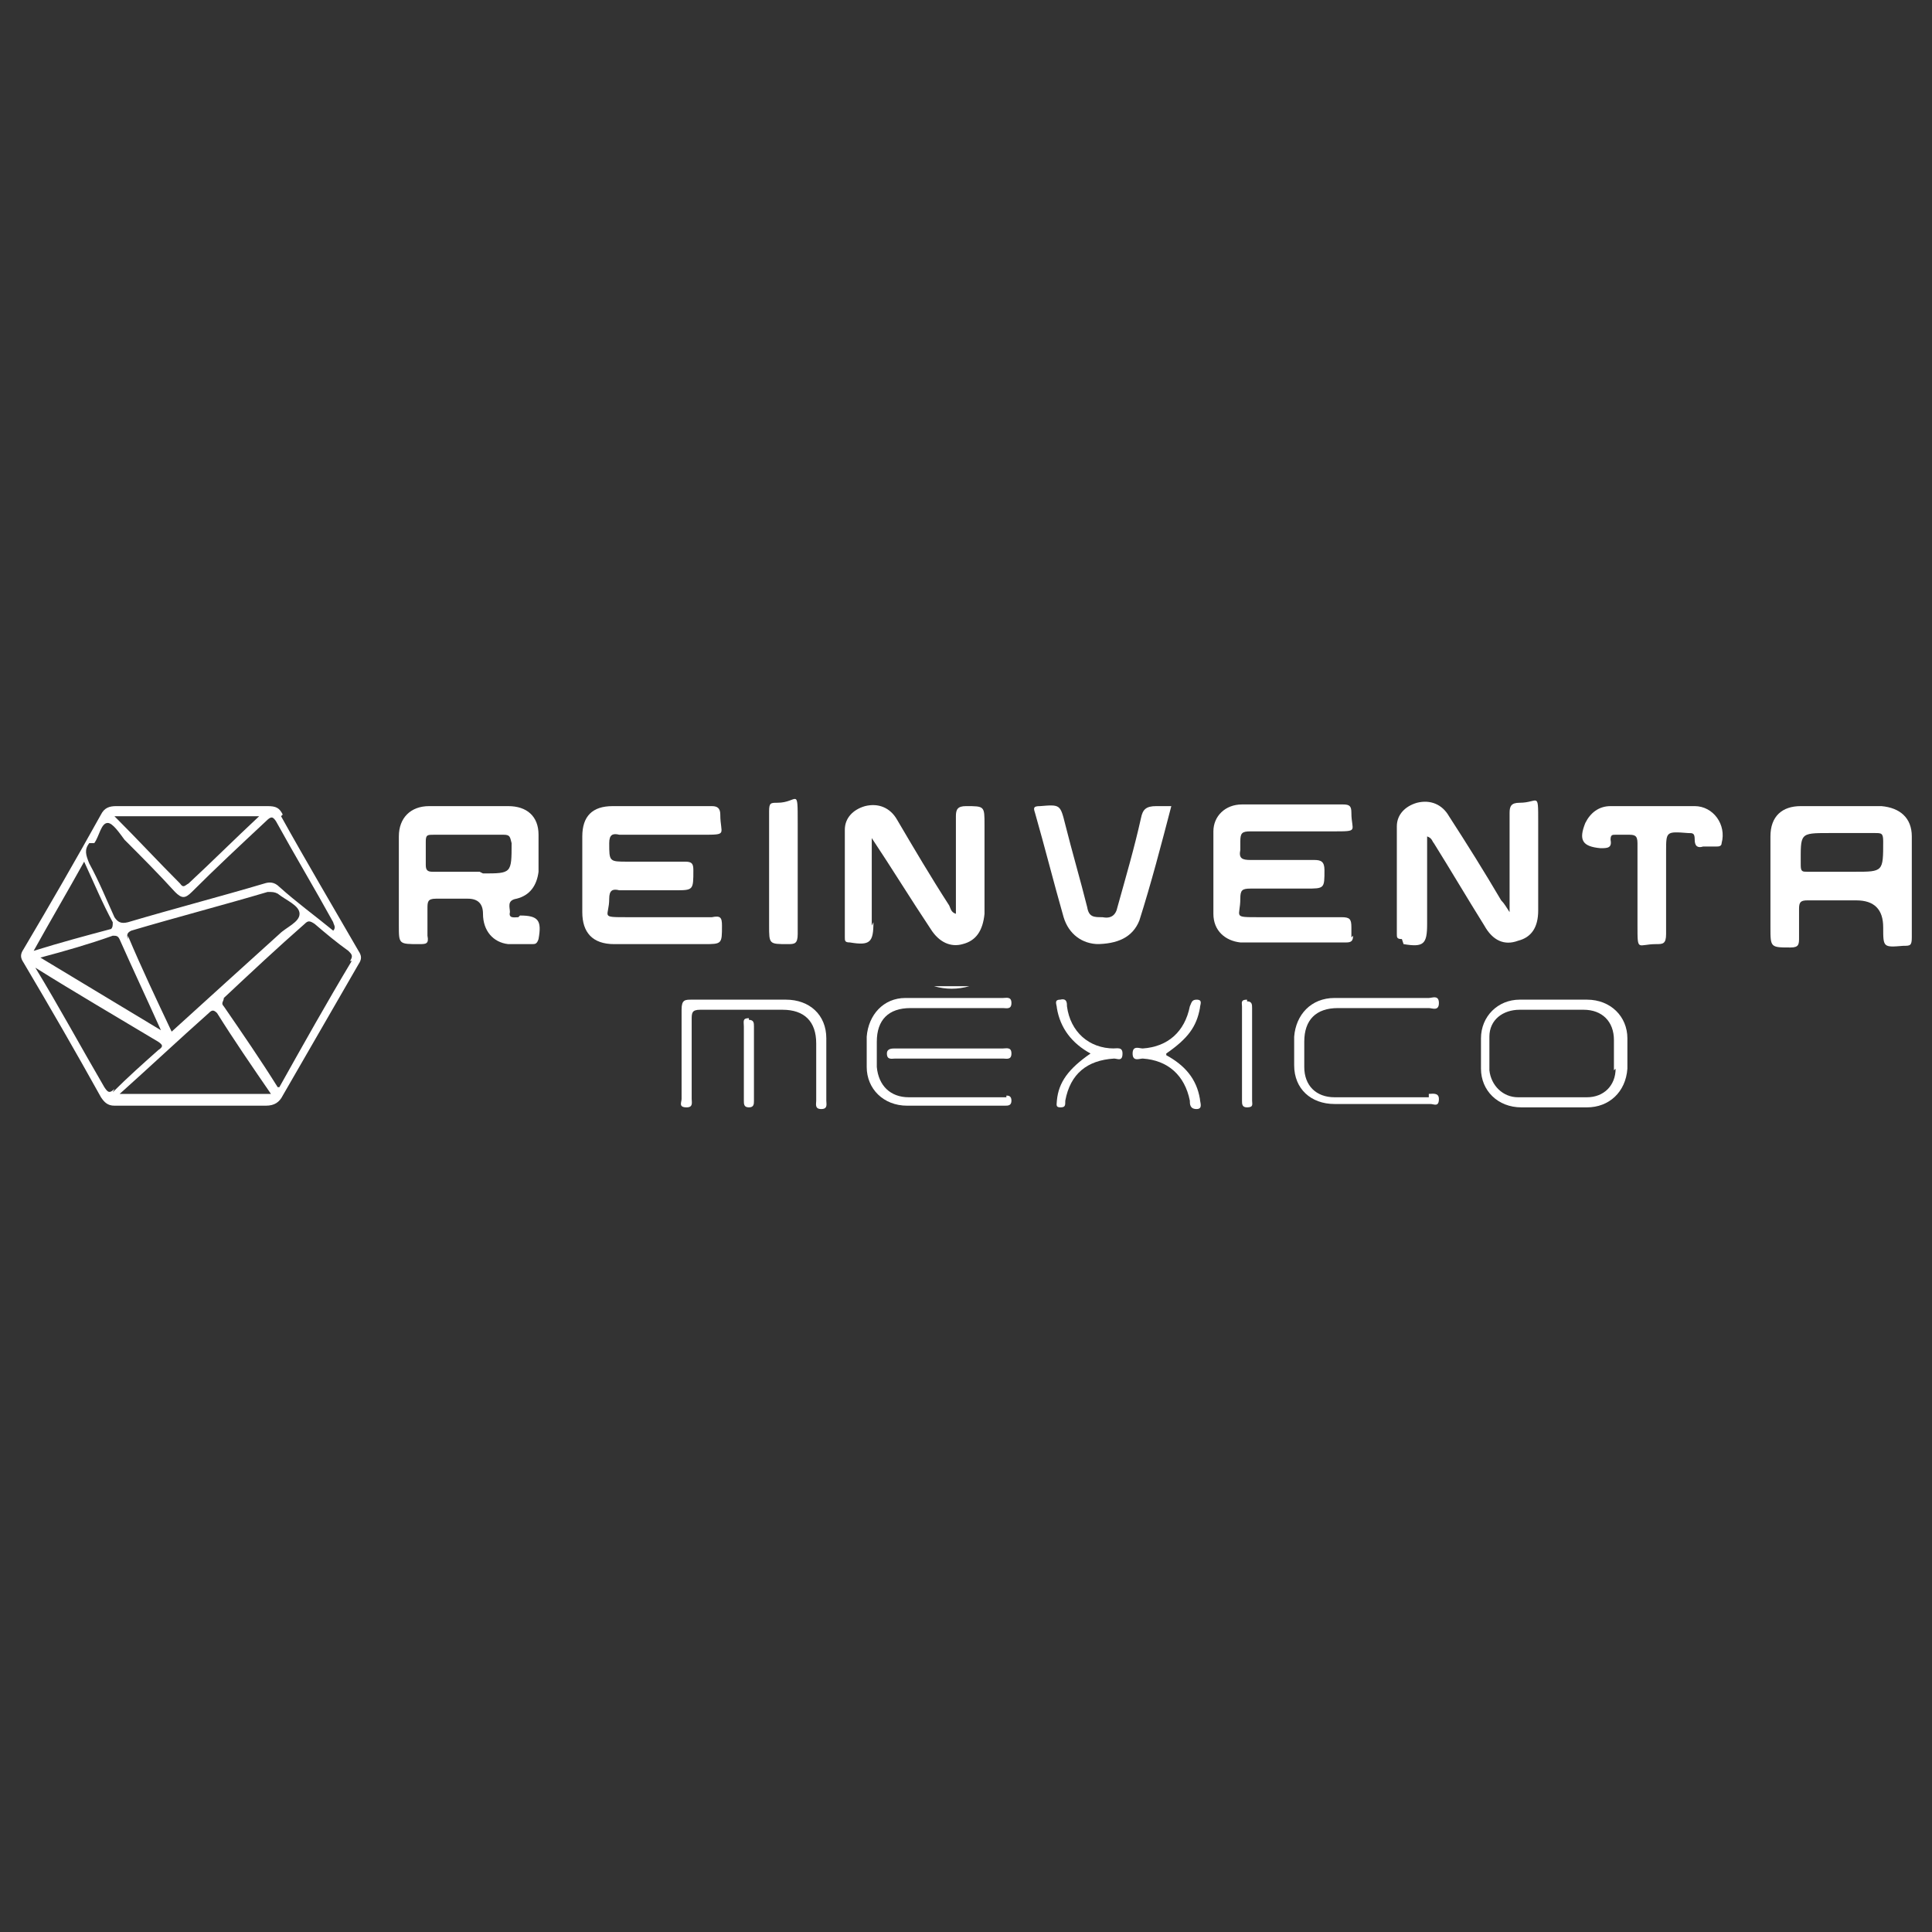 <?xml version="1.0" encoding="UTF-8"?>
<svg id="Capa_1" data-name="Capa 1" xmlns="http://www.w3.org/2000/svg" version="1.1" viewBox="0 0 114.8 114.8">
  <rect x="0" y="0" width="114.8" height="114.8" fill="#333333" stroke="none"/>
  <defs>
    <style>
      .cls-1 {
        fill: #fff;
        stroke-width: 0px;
      }
    </style>
  </defs>
  <path class="cls-1" d="M16.8,48.4c-.2-.4-.4-.5-.9-.5-3,0-6,0-9,0-.4,0-.7.1-.9.5-1.5,2.7-3,5.3-4.6,8-.2.3-.2.5,0,.8,1.6,2.7,3.1,5.3,4.6,8,.2.3.4.5.8.5,1.5,0,3,0,4.5,0,1.5,0,3,0,4.5,0,.5,0,.8-.2,1-.6,1.5-2.6,3-5.2,4.5-7.8.2-.3.2-.5,0-.8-1.5-2.6-3.1-5.3-4.6-8ZM15.4,48.5c-1.5,1.4-2.8,2.7-4.2,4-.2.1-.3.3-.5,0-1.3-1.3-2.5-2.6-3.9-4h8.5ZM5.6,50.1c.3-.4.4-1.2.8-1.2.3,0,.7.6,1,1,1,1,2,2,3,3.1.4.4.6.4,1,0,1.4-1.4,2.9-2.8,4.4-4.2.3-.3.4-.3.6,0,1.1,2,2.3,4,3.4,6,0,.1.2.3,0,.5-1.1-.9-2.2-1.7-3.2-2.6-.3-.3-.6-.3-.9-.2-2.7.8-5.4,1.5-8.1,2.3-.4.1-.6,0-.8-.3-.5-1.1-.9-2.1-1.5-3.2-.2-.5-.3-.8,0-1.2ZM7.6,55.8c-.1-.3,0-.4.2-.5,2.7-.8,5.4-1.5,8.1-2.3.3,0,.4,0,.6.1.5.4,1.3.7,1.3,1.2,0,.5-.8.8-1.2,1.2-2.1,1.9-4.2,3.8-6.4,5.8-.9-1.9-1.8-3.8-2.6-5.7ZM9.7,61.3c-2.5-1.5-4.8-2.9-7.3-4.4,1.5-.4,2.9-.8,4.3-1.3.2,0,.3,0,.4.2.8,1.8,1.6,3.5,2.5,5.5ZM5,51.2c.6,1.3,1.1,2.5,1.7,3.6,0,.2,0,.3-.1.4-1.5.4-3,.8-4.6,1.3,1-1.8,2-3.5,3-5.3ZM6.8,64.7c-.3.3-.4.2-.6-.1-1.4-2.4-2.7-4.8-4.1-7.1,0,0,0,0,0,0,2.4,1.5,4.8,2.9,7.3,4.4.3.2.3.3,0,.5-.9.8-1.8,1.6-2.7,2.5ZM7,65.1c1.9-1.7,3.6-3.3,5.4-4.9.2-.2.3-.2.5,0,1,1.6,2.1,3.2,3.2,4.8H7ZM20.9,57.1c-1.5,2.5-2.9,5-4.3,7.5,0,0,0,0-.1,0-1-1.6-2.1-3.2-3.2-4.8-.2-.2,0-.3,0-.5,1.6-1.5,3.2-3,4.8-4.4.2-.2.3-.2.6,0,.7.6,1.3,1.1,2,1.6.2.2.3.3.1.6Z"/>
  <path class="cls-1" d="M30.8,54.5s0,0,0,0c-.2,0-.6.1-.5-.3,0-.3-.2-.7.4-.8.8-.2,1.2-.8,1.3-1.6,0-.7,0-1.4,0-2.2,0-1.1-.7-1.7-1.8-1.7-1.6,0-3.2,0-4.7,0-1.1,0-1.8.7-1.8,1.8,0,1,0,1.9,0,2.9v2.4c0,1.1,0,1.1,1.2,1.1.4,0,.6,0,.5-.5,0-.5,0-1.1,0-1.6,0-.4,0-.6.5-.6.6,0,1.3,0,1.9,0q.9,0,.9.9c0,1,.6,1.7,1.5,1.8.5,0,.9,0,1.4,0,.2,0,.3,0,.4-.3.2-1.1,0-1.4-1.1-1.4ZM28.5,51.8c-.3,0-.5,0-.8,0-.7,0-1.4,0-2,0-.3,0-.4-.1-.4-.4,0-.5,0-.9,0-1.4,0-.4.1-.4.5-.4,1.4,0,2.7,0,4.1,0,.4,0,.4.1.5.5,0,1.8,0,1.8-1.7,1.8Z"/>
  <path class="cls-1" d="M80.3,55.7c0-.2,0-.4,0-.6,0-.5-.1-.6-.6-.6-1.6,0-3.3,0-4.9,0s-1.1,0-1.1-1.1c0-.5.1-.6.6-.6,1.1,0,2.2,0,3.3,0s1.1,0,1.1-1.1c0-.5-.2-.6-.6-.6-1.3,0-2.5,0-3.8,0-.5,0-.7-.1-.6-.6,0-.2,0-.3,0-.5,0-.5.1-.6.6-.6,1.6,0,3.3,0,4.9,0s1.1,0,1.1-1.1c0-.4-.1-.5-.5-.5-1,0-2,0-3,0-1,0-2,0-3,0-1,0-1.7.7-1.7,1.6,0,1.6,0,3.3,0,4.9,0,1,.7,1.6,1.6,1.7,2.1,0,4.2,0,6.3,0,.3,0,.4-.1.4-.4Z"/>
  <path class="cls-1" d="M42.9,55c0-.5-.1-.6-.6-.5-1.7,0-3.3,0-5,0s-1.1,0-1.1-1.1c0-.5.2-.6.6-.5,1.1,0,2.2,0,3.3,0s1.1,0,1.1-1.2c0-.4-.1-.5-.5-.5-1.1,0-2.3,0-3.4,0s-1.1,0-1.1-1.1c0-.5.2-.6.6-.5,1.6,0,3.3,0,4.9,0s1.1,0,1.1-1.2c0-.4-.2-.5-.5-.5-1,0-2,0-3,0s-1.9,0-2.9,0c-1.2,0-1.8.6-1.8,1.8,0,1.5,0,3,0,4.5,0,1.2.6,1.9,1.9,1.9,1.8,0,3.6,0,5.3,0,1.1,0,1.1,0,1.1-1.1Z"/>
  <path class="cls-1" d="M111.7,47.9c-1.6,0-3.2,0-4.7,0-1.1,0-1.8.6-1.8,1.8,0,1,0,2,0,3,0,.8,0,1.6,0,2.4,0,1.2,0,1.2,1.2,1.2.5,0,.5-.2.5-.6,0-.6,0-1.1,0-1.7,0-.4.1-.5.5-.5,1,0,1.9,0,2.9,0q1.6,0,1.6,1.6c0,1.2,0,1.2,1.2,1.1.4,0,.5,0,.5-.5,0-2,0-4,0-6,0-1.1-.7-1.7-1.8-1.8ZM110.2,51.8c-.2,0-.5,0-.7,0-.7,0-1.4,0-2.1,0-.3,0-.4,0-.4-.4,0-1.9-.1-1.9,1.7-1.9s1.8,0,2.7,0c.4,0,.5,0,.5.5,0,1.8,0,1.8-1.7,1.8Z"/>
  <path class="cls-1" d="M51.8,55v-5.2c1.2,1.8,2.3,3.6,3.5,5.4.5.8,1.2,1.1,1.9.9.8-.2,1.2-.8,1.3-1.8,0-1.8,0-3.6,0-5.3,0-1.1,0-1.1-1.1-1.1-.5,0-.6.2-.6.6,0,1.9,0,3.8,0,5.8-.3-.1-.3-.3-.4-.5-1.1-1.7-2.1-3.4-3.1-5.1-.4-.7-1.1-1-1.9-.8-.7.2-1.2.7-1.2,1.4,0,2.1,0,4.3,0,6.4,0,.2,0,.3.3.3,1.2.2,1.4,0,1.4-1.2Z"/>
  <path class="cls-1" d="M83.4,56.1c1.2.2,1.4,0,1.4-1.2,0-.4,0-.8,0-1.1v-4.1c.3.1.3.3.4.4,1,1.6,2,3.3,3,4.9.5.9,1.2,1.2,2,.9.8-.2,1.2-.8,1.2-1.8,0-1.8,0-3.5,0-5.3s0-1.1-1.1-1.1c-.5,0-.6.2-.6.6,0,1.9,0,3.8,0,5.9-.2-.3-.3-.5-.5-.7-1-1.7-2-3.3-3.1-5-.4-.7-1.1-1-1.9-.8-.7.2-1.2.7-1.2,1.4,0,2.1,0,4.3,0,6.4,0,.2,0,.3.3.3Z"/>
  <path class="cls-1" d="M65.1,56.1c1.3,0,2.2-.4,2.6-1.4.7-2.2,1.3-4.5,1.9-6.8-.4,0-.7,0-.9,0-.6,0-.8.2-.9.7-.4,1.8-.9,3.5-1.4,5.3-.1.5-.4.7-.9.6-.5,0-.8,0-.9-.6-.4-1.6-.9-3.3-1.3-4.9-.3-1.2-.3-1.2-1.5-1.1-.4,0-.4.1-.3.4.6,2.1,1.1,4.1,1.7,6.2.3,1,1.1,1.6,2.1,1.6Z"/>
  <path class="cls-1" d="M100.8,47.9c-1.7,0-3.4,0-5.1,0-.7,0-1.2.4-1.5,1-.4,1-.2,1.4.9,1.5.4,0,.7,0,.6-.5,0-.3.1-.3.3-.3.2,0,.5,0,.7,0,.4,0,.6,0,.6.5,0,1.6,0,3.3,0,4.9s0,1.1,1.1,1.1c.4,0,.6,0,.6-.6,0-.9,0-1.8,0-2.7s0-1.5,0-2.2c0-1.2,0-1.2,1.3-1.1.3,0,.4,0,.4.4,0,.4.2.5.5.4.3,0,.5,0,.8,0,.1,0,.3,0,.3-.2.3-1.1-.5-2.2-1.6-2.2Z"/>
  <path class="cls-1" d="M94.2,59.4c-1.3,0-2.6,0-3.9,0-1.3,0-2.3,1-2.3,2.3,0,.6,0,1.2,0,1.8,0,1.3,1,2.3,2.4,2.3.7,0,1.3,0,2,0,.6,0,1.3,0,1.9,0,1.3,0,2.3-.9,2.4-2.3,0-.6,0-1.2,0-1.8,0-1.3-1-2.3-2.4-2.3ZM96,63.5c0,1-.7,1.7-1.7,1.7-1.3,0-2.7,0-4.1,0-.9,0-1.6-.7-1.7-1.6,0-.7,0-1.4,0-2,0-1,.8-1.6,1.8-1.6.6,0,1.3,0,1.9,0s1.3,0,1.9,0c1.1,0,1.8.7,1.8,1.8,0,.6,0,1.2,0,1.8Z"/>
  <path class="cls-1" d="M45.7,52c0,1,0,2,0,3,0,1.1,0,1.1,1.1,1.1.4,0,.6,0,.6-.6,0-2.2,0-4.4,0-6.6s0-1.2-1.2-1.2c-.4,0-.5,0-.5.5,0,1.2,0,2.4,0,3.7Z"/>
  <path class="cls-1" d="M59.8,65.2c-.1,0-.3,0-.4,0-1.8,0-3.6,0-5.4,0-1.1,0-1.8-.7-1.9-1.8,0-.5,0-1,0-1.5,0-1.3.7-2,2-2,1.8,0,3.7,0,5.5,0,.2,0,.5.1.5-.3,0-.4-.3-.3-.5-.3-1.9,0-3.9,0-5.8,0-1.3,0-2.2,1-2.3,2.3,0,.6,0,1.2,0,1.8,0,1.3,1,2.3,2.4,2.3.9,0,1.9,0,2.8,0,1,0,2,0,3,0,.2,0,.4,0,.4-.3,0-.3-.2-.3-.3-.3Z"/>
  <path class="cls-1" d="M49.1,61.7c0-1.4-1-2.3-2.4-2.3-.9,0-1.8,0-2.8,0-.9,0-1.9,0-2.8,0-.4,0-.6,0-.6.6,0,1.8,0,3.5,0,5.3,0,.2-.2.5.3.5.4,0,.3-.3.3-.5,0-1.6,0-3.2,0-4.7,0-.4,0-.6.5-.6,1.6,0,3.3,0,4.9,0,1.3,0,2,.7,2,2,0,1.1,0,2.3,0,3.4,0,.2-.1.5.3.5.4,0,.3-.3.3-.5,0-1.2,0-2.4,0-3.6Z"/>
  <path class="cls-1" d="M84.9,65.2c-1.9,0-3.7,0-5.6,0-1.1,0-1.8-.7-1.8-1.8,0-.5,0-1,0-1.5,0-1.3.7-2,2-2,1.8,0,3.6,0,5.4,0,.2,0,.6.2.6-.3,0-.5-.4-.3-.6-.3-.9,0-1.8,0-2.8,0-.9,0-1.9,0-2.8,0-1.4,0-2.3,1-2.4,2.3,0,.6,0,1.1,0,1.7,0,1.4,1,2.3,2.4,2.3,1.9,0,3.8,0,5.7,0,.2,0,.5.2.5-.3,0-.4-.4-.3-.6-.3Z"/>
  <path class="cls-1" d="M69.3,62.6c1.3-.9,1.8-1.6,2-2.7,0-.2.2-.5-.2-.5-.3,0-.3.2-.4.4-.3,1.5-1.3,2.4-2.8,2.5-.2,0-.6-.2-.6.3,0,.5.4.3.6.3,1.5.1,2.5,1,2.8,2.5,0,.2,0,.5.4.5.4,0,.2-.4.2-.6-.2-1.2-.9-2-2-2.6Z"/>
  <path class="cls-1" d="M66.2,62.3c-1.5,0-2.6-1-2.8-2.5,0-.2,0-.5-.4-.4-.4,0-.2.3-.2.5.2,1.2.9,2.1,2,2.7-1.3.9-1.9,1.7-2,2.8,0,.2-.1.4.2.4.3,0,.3-.1.3-.4.3-1.6,1.3-2.4,2.9-2.5.2,0,.5.2.5-.3,0-.4-.3-.3-.6-.3Z"/>
  <path class="cls-1" d="M59.7,62.3c-2.2,0-4.3,0-6.5,0-.2,0-.5,0-.5.3,0,.4.3.3.5.3,1.1,0,2.2,0,3.2,0s2.1,0,3.2,0c.2,0,.5.1.5-.3,0-.4-.3-.3-.5-.3Z"/>
  <path class="cls-1" d="M74.1,59.4c-.4,0-.3.2-.3.4,0,.9,0,1.8,0,2.8,0,.9,0,1.8,0,2.8,0,.2,0,.4.3.4.4,0,.3-.2.3-.4,0-1.8,0-3.7,0-5.5,0-.2,0-.4-.3-.4Z"/>
  <path class="cls-1" d="M44.5,60.5c-.4,0-.3.2-.3.5,0,.7,0,1.4,0,2.2,0,.7,0,1.5,0,2.2,0,.2,0,.4.3.4.3,0,.3-.2.3-.4,0-1.5,0-3,0-4.4,0-.2,0-.4-.3-.4Z"/>
  <path class="cls-1" d="M57.6,58.6h-2.1c.7.2,1.4.2,2.1,0Z"/>
</svg>